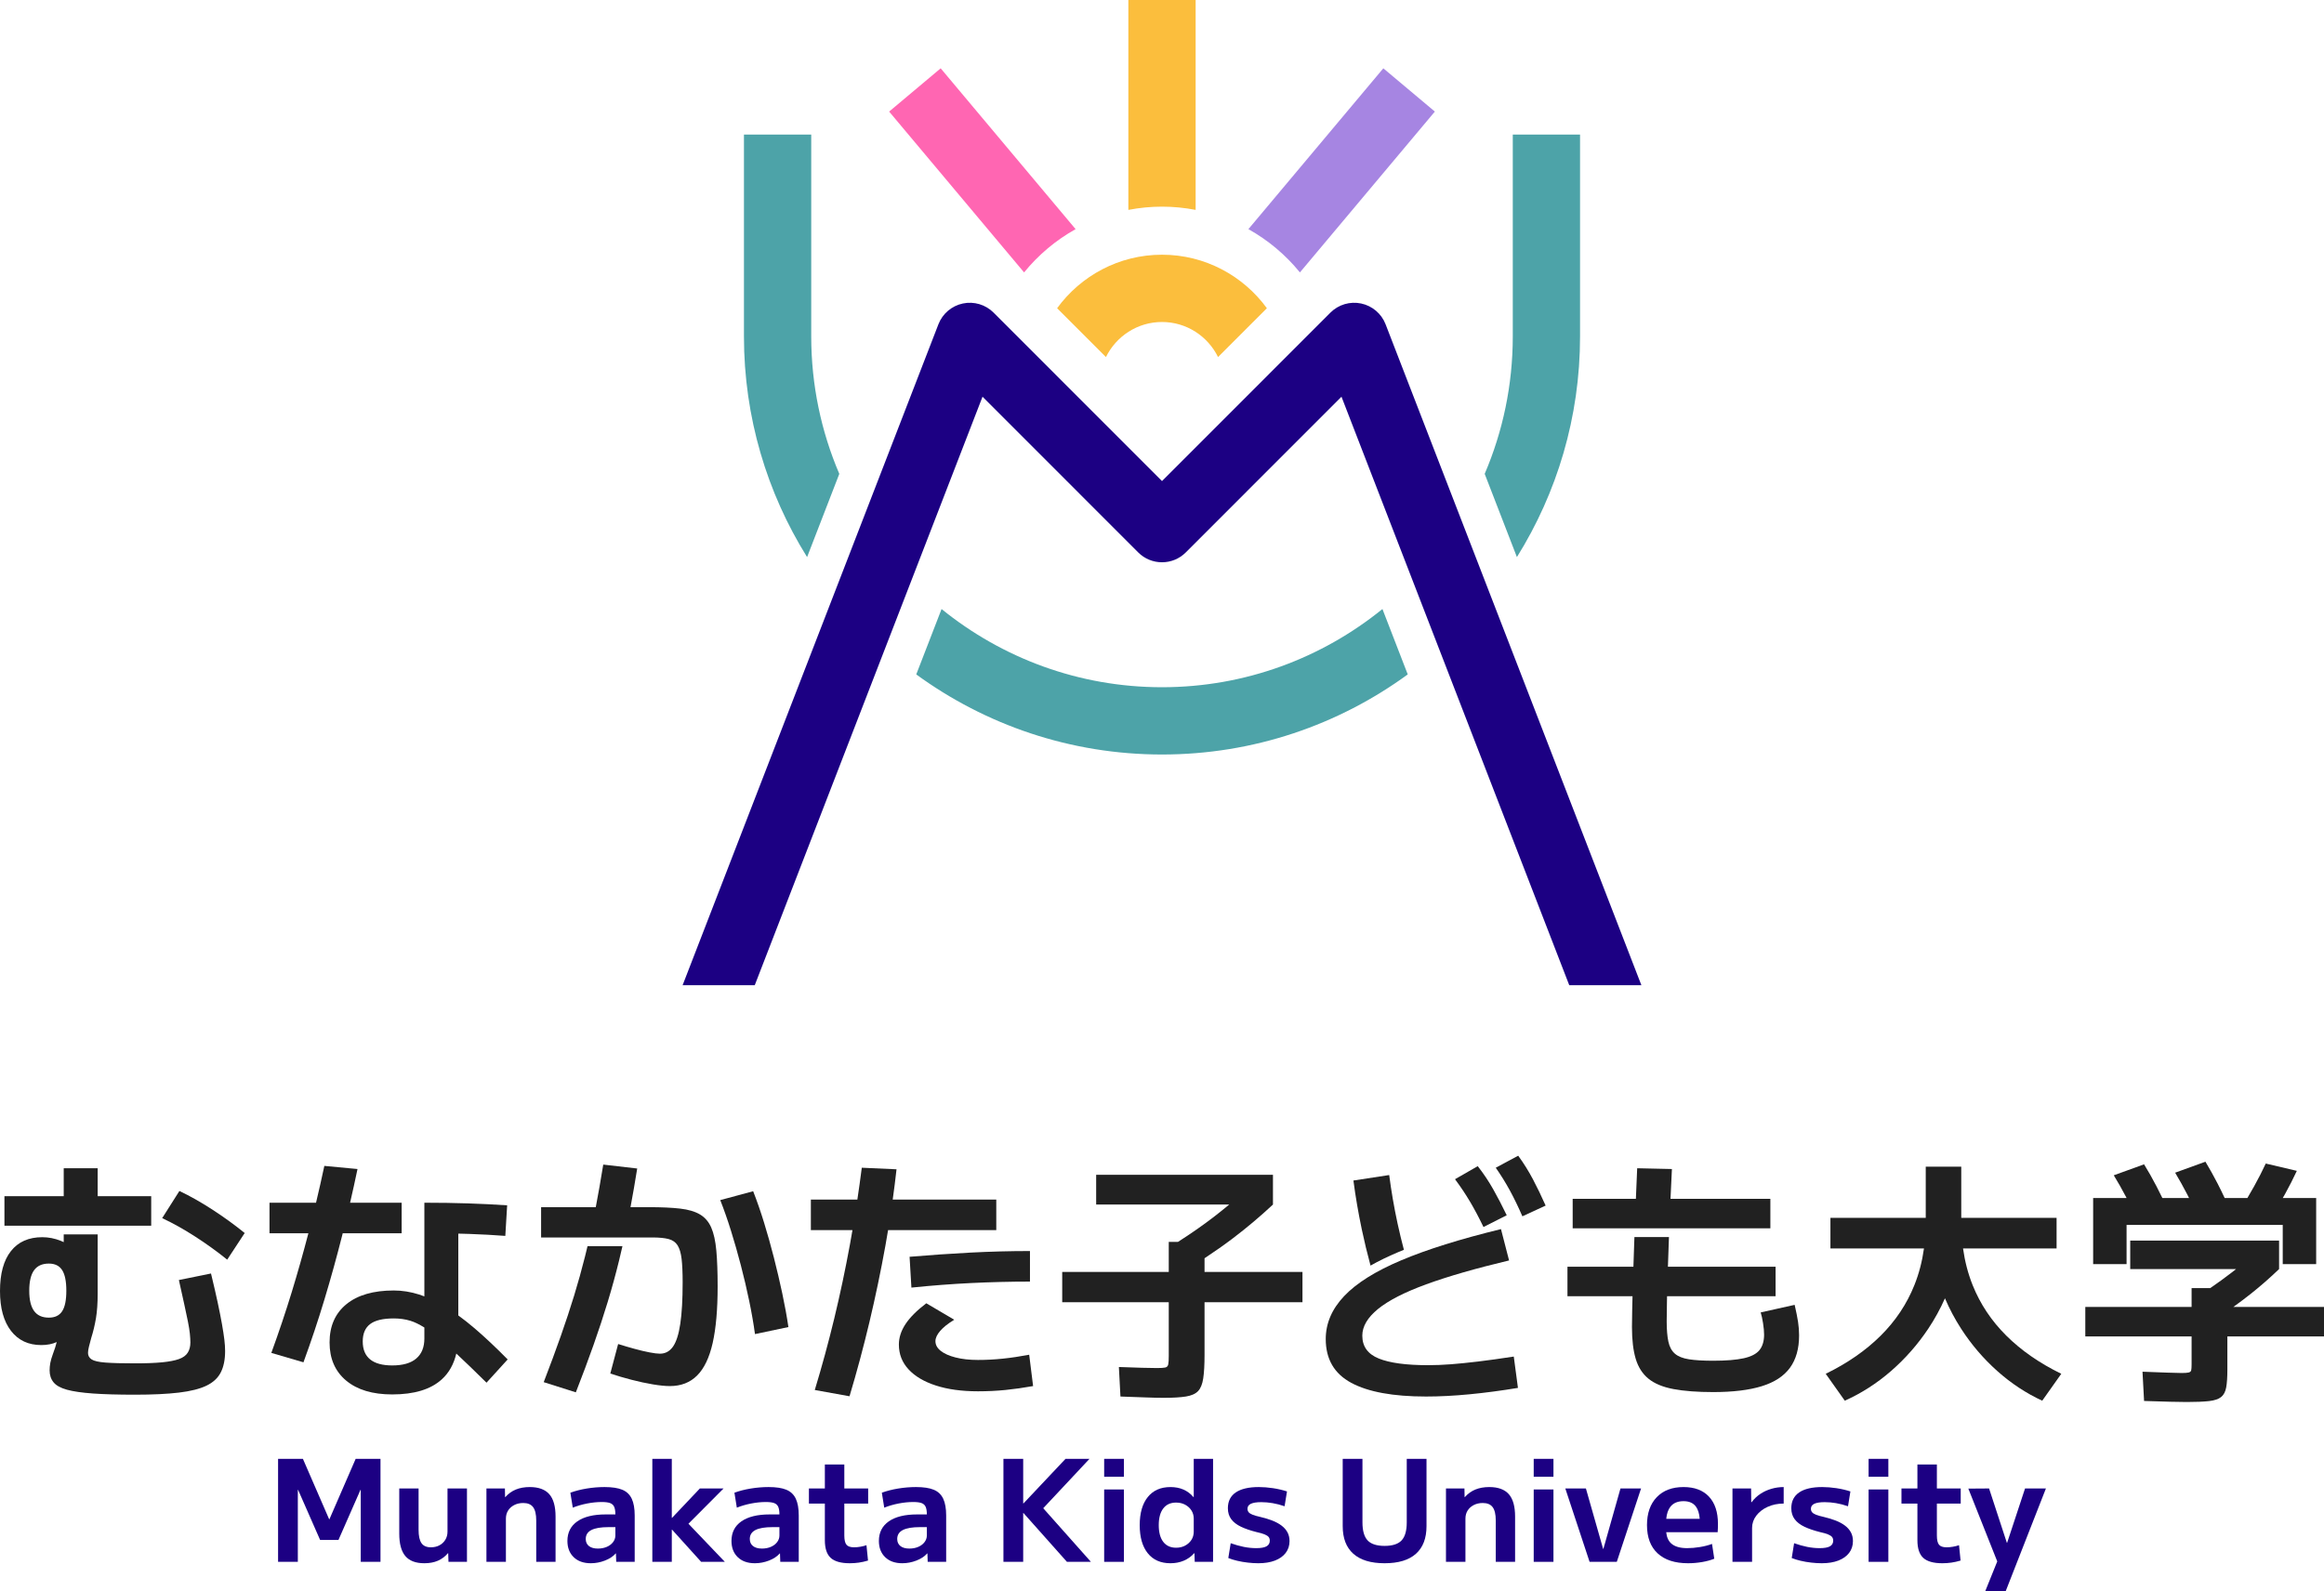 <svg width="400" height="274" viewBox="0 0 400 274" fill="none" xmlns="http://www.w3.org/2000/svg">
<path d="M185.129 39.45L161.906 11.762L153.036 19.209L176.262 46.901C178.711 43.89 181.72 41.355 185.129 39.45Z" fill="#FF66B2"/>
<path d="M223.738 46.901L246.964 19.209L238.094 11.762L214.872 39.45C218.28 41.355 221.289 43.89 223.738 46.901Z" fill="#A685E2"/>
<path d="M205.789 36.136V0H194.21V36.136C196.086 35.775 198.02 35.579 200 35.579C201.979 35.579 203.913 35.775 205.789 36.136Z" fill="#FBBE3D"/>
<path d="M200 43.853C192.589 43.853 186.013 47.487 181.949 53.064L190.354 61.472C192.106 57.904 195.766 55.437 200 55.437C204.234 55.437 207.894 57.904 209.646 61.472L218.051 53.064C213.987 47.487 207.411 43.853 200 43.853Z" fill="#FBBE3D"/>
<path d="M261.086 95.913C267.969 84.878 271.954 71.855 271.954 57.917V23.167H260.375V57.917C260.375 66.313 258.65 74.312 255.542 81.584L261.086 95.913Z" fill="#4DA3A8"/>
<path d="M237.941 104.855C227.565 113.266 214.364 118.319 200 118.319C185.637 118.319 172.436 113.266 162.06 104.856L157.704 116.114C169.585 124.78 184.205 129.902 200 129.902C215.796 129.902 230.416 124.78 242.297 116.113L237.941 104.855Z" fill="#4DA3A8"/>
<path d="M144.458 81.584C141.351 74.312 139.626 66.313 139.626 57.917V23.167H128.047V57.917C128.047 71.855 132.031 84.878 138.914 95.913L144.458 81.584Z" fill="#4DA3A8"/>
<path d="M129.907 169.619L169.109 68.301L195.906 95.111C198.168 97.372 201.833 97.372 204.094 95.111L230.892 68.301L270.094 169.619H282.51L238.481 55.828C237.775 54.002 236.193 52.656 234.278 52.252C232.364 51.847 230.373 52.438 228.988 53.823L200 82.825L171.012 53.823C169.627 52.439 167.639 51.846 165.723 52.252C163.807 52.656 162.226 54.002 161.519 55.828L117.49 169.619H129.907Z" fill="#1C0083"/>
<path d="M78.884 226.479V212.39C79.529 212.405 80.168 212.422 80.794 212.444C82.966 212.519 85.026 212.632 86.974 212.781L87.29 207.52C85.071 207.37 82.809 207.258 80.502 207.183C78.195 207.108 75.707 207.07 73.041 207.07V223.196C72.74 223.082 72.439 222.971 72.142 222.876C70.673 222.412 69.22 222.18 67.782 222.18C64.276 222.18 61.556 222.967 59.624 224.54C57.691 226.114 56.725 228.311 56.725 231.128C56.725 233.916 57.675 236.105 59.579 237.693C61.481 239.282 64.125 240.077 67.512 240.077C71.288 240.077 74.126 239.215 76.029 237.491C77.277 236.361 78.108 234.872 78.538 233.038C79.992 234.393 81.723 236.062 83.738 238.053L87.379 234.051C85.341 231.983 83.446 230.199 81.693 228.7C80.729 227.875 79.794 227.14 78.884 226.479ZM73.041 230.454C73.041 231.953 72.576 233.1 71.647 233.893C70.718 234.688 69.34 235.085 67.512 235.085C65.834 235.085 64.568 234.741 63.714 234.051C62.86 233.362 62.433 232.328 62.433 230.948C62.433 229.599 62.86 228.603 63.714 227.958C64.568 227.314 65.924 226.991 67.782 226.991C68.8 226.991 69.752 227.126 70.636 227.396C71.356 227.615 72.161 228.009 73.041 228.557L73.041 230.454Z" fill="#212121"/>
<path d="M58.986 212.332H69.13V207.07H60.257C60.7 205.154 61.126 203.22 61.534 201.269L55.825 200.73C55.368 202.881 54.89 204.992 54.395 207.07H46.386V212.332H53.078C52.188 215.736 51.241 219.096 50.23 222.405C49.165 225.883 47.989 229.39 46.701 232.927L52.23 234.546C53.548 230.948 54.754 227.336 55.848 223.708C56.941 220.082 57.96 216.401 58.904 212.669C58.932 212.557 58.958 212.443 58.986 212.332Z" fill="#212121"/>
<path d="M172.601 233.917C171.163 234.067 169.74 234.141 168.331 234.141C166.863 234.141 165.574 233.999 164.466 233.714C163.357 233.43 162.503 233.047 161.904 232.567C161.304 232.088 161.005 231.533 161.005 230.904C161.005 230.364 161.274 229.779 161.814 229.15C162.353 228.52 163.162 227.876 164.241 227.216L159.432 224.383C157.813 225.613 156.622 226.804 155.858 227.958C155.094 229.112 154.712 230.289 154.712 231.488C154.712 233.137 155.266 234.561 156.375 235.76C157.483 236.959 159.056 237.888 161.095 238.548C163.132 239.207 165.545 239.538 168.331 239.538C169.949 239.538 171.515 239.462 173.028 239.313C174.541 239.162 176.137 238.937 177.815 238.638L177.141 233.242C175.553 233.542 174.04 233.767 172.601 233.917Z" fill="#212121"/>
<path d="M171.477 206.531H153.651C153.892 204.788 154.116 203.048 154.307 201.315L148.329 201.045C148.095 202.889 147.838 204.715 147.567 206.531H139.564V211.792H146.723C146.579 212.626 146.435 213.46 146.284 214.288C145.489 218.62 144.59 222.862 143.587 227.014C142.582 231.166 141.467 235.265 140.238 239.313L146.216 240.392C147.475 236.195 148.621 231.923 149.655 227.576C150.689 223.229 151.602 218.852 152.397 214.445C152.556 213.559 152.705 212.676 152.852 211.792H171.477V206.531Z" fill="#212121"/>
<path d="M156.555 216.379L156.869 221.685C160.345 221.325 163.776 221.063 167.162 220.898C170.548 220.733 173.919 220.651 177.275 220.651V215.39C173.859 215.39 170.436 215.479 167.005 215.659C163.573 215.839 160.09 216.08 156.555 216.379Z" fill="#212121"/>
<path d="M255.332 211.253L259.332 209.229C258.553 207.61 257.774 206.111 256.995 204.732C256.215 203.353 255.332 202.034 254.343 200.775L250.433 203.024C251.391 204.313 252.253 205.602 253.017 206.89C253.781 208.18 254.552 209.634 255.332 211.253Z" fill="#212121"/>
<path d="M261.31 198.976L257.445 201.045C258.344 202.334 259.153 203.638 259.872 204.957C260.591 206.277 261.31 207.76 262.029 209.409L266.03 207.565C265.311 205.946 264.584 204.44 263.85 203.046C263.115 201.652 262.269 200.296 261.31 198.976Z" fill="#212121"/>
<path d="M339.523 221.257C338.731 219.282 338.183 217.175 337.873 214.94H353.973V209.678H337.567V200.865H331.454V209.678H315.048V214.94H331.149C330.838 217.175 330.291 219.282 329.499 221.257C328.196 224.511 326.263 227.411 323.701 229.959C321.139 232.507 317.984 234.696 314.239 236.524L317.521 241.156C320.397 239.867 323.056 238.158 325.499 236.03C327.941 233.901 330.068 231.481 331.881 228.767C332.997 227.097 333.956 225.349 334.76 223.526C335.538 225.349 336.466 227.097 337.545 228.767C339.298 231.481 341.365 233.901 343.748 236.03C346.13 238.158 348.715 239.867 351.501 241.156L354.782 236.524C351.036 234.696 347.883 232.507 345.321 229.959C342.759 227.411 340.826 224.511 339.523 221.257Z" fill="#212121"/>
<path d="M384.397 225.013C385.45 224.258 386.459 223.501 387.414 222.742C389.092 221.408 390.71 219.992 392.269 218.492V213.591H366.648V218.492H384.874C384.636 218.68 384.399 218.867 384.156 219.054C382.921 220.005 381.674 220.911 380.415 221.775H377.211V225.013H358.917V230.094H377.211V234.861C377.211 235.37 377.189 235.723 377.144 235.917C377.099 236.113 376.956 236.24 376.717 236.299C376.477 236.36 376.072 236.389 375.503 236.389C374.964 236.389 374.117 236.367 372.964 236.322C371.81 236.277 370.409 236.225 368.761 236.165L369.031 241.201C370.858 241.261 372.357 241.306 373.526 241.336C374.694 241.365 375.638 241.381 376.357 241.381C377.976 241.381 379.256 241.328 380.201 241.224C381.144 241.118 381.841 240.886 382.29 240.526C382.74 240.167 383.032 239.612 383.167 238.863C383.302 238.113 383.369 237.094 383.369 235.805V230.094H400V225.013H384.397Z" fill="#212121"/>
<path d="M366.019 210.893H392.898V217.638H398.652V206.261H392.901C393.041 206.013 393.189 205.767 393.325 205.519C394.059 204.185 394.726 202.874 395.325 201.584L389.976 200.325C389.377 201.614 388.71 202.919 387.976 204.237C387.599 204.916 387.21 205.59 386.813 206.261H382.903C382.519 205.437 382.123 204.618 381.706 203.81C381.017 202.477 380.313 201.21 379.593 200.01L374.38 201.899C375.099 203.099 375.802 204.365 376.492 205.699C376.588 205.885 376.676 206.074 376.771 206.261H372.18C371.846 205.568 371.501 204.878 371.143 204.193C370.454 202.874 369.75 201.629 369.031 200.46L363.817 202.349C364.536 203.518 365.24 204.762 365.93 206.081C365.961 206.141 365.989 206.201 366.02 206.261H360.266V217.638H366.019V210.893Z" fill="#212121"/>
<path d="M26.025 205.946H16.811V201.135H10.967V205.946H0.764V211.028H26.025V205.946Z" fill="#212121"/>
<path d="M30.879 205.047L27.913 209.723C29.77 210.593 31.673 211.657 33.621 212.916C35.569 214.175 37.397 215.495 39.105 216.873L42.116 212.287C40.378 210.878 38.528 209.536 36.565 208.262C34.603 206.988 32.707 205.917 30.879 205.047Z" fill="#212121"/>
<path d="M38.206 227.98C38.026 226.961 37.786 225.747 37.487 224.338C37.187 222.929 36.797 221.235 36.318 219.256L30.79 220.381C31.149 222 31.456 223.387 31.711 224.54C31.965 225.695 32.175 226.684 32.34 227.508C32.505 228.333 32.617 229.037 32.678 229.622C32.737 230.206 32.767 230.709 32.767 231.128C32.767 231.818 32.617 232.403 32.318 232.882C32.018 233.362 31.516 233.729 30.812 233.984C30.108 234.238 29.141 234.426 27.913 234.546C26.684 234.666 25.126 234.725 23.238 234.725C21.02 234.725 19.328 234.68 18.159 234.591C16.991 234.501 16.196 234.321 15.777 234.051C15.357 233.781 15.148 233.407 15.148 232.927C15.148 232.657 15.2 232.305 15.305 231.87C15.409 231.436 15.537 230.948 15.687 230.409C16.046 229.27 16.323 228.115 16.518 226.946C16.713 225.777 16.811 224.368 16.811 222.719V212.526H10.967V213.857C10.803 213.781 10.638 213.702 10.473 213.635C9.424 213.216 8.36 213.006 7.282 213.006C4.944 213.006 3.146 213.801 1.888 215.39C0.629 216.979 0 219.272 0 222.269C0 225.208 0.629 227.493 1.888 229.127C3.146 230.761 4.884 231.578 7.102 231.578C8.124 231.578 9.009 231.404 9.761 231.062C9.612 231.672 9.404 232.335 9.125 233.061C8.884 233.722 8.727 234.261 8.653 234.68C8.578 235.101 8.54 235.52 8.54 235.94C8.54 236.749 8.765 237.43 9.214 237.986C9.664 238.54 10.435 238.967 11.529 239.268C12.623 239.567 14.121 239.784 16.024 239.919C17.927 240.054 20.331 240.122 23.238 240.122C26.265 240.122 28.782 240.001 30.79 239.762C32.797 239.522 34.378 239.125 35.532 238.57C36.685 238.015 37.51 237.251 38.004 236.277C38.498 235.303 38.745 234.081 38.745 232.612C38.745 232.013 38.7 231.346 38.611 230.611C38.52 229.877 38.386 229 38.206 227.98ZM10.698 225.754C10.218 226.49 9.454 226.856 8.405 226.856C7.266 226.856 6.42 226.474 5.866 225.709C5.311 224.945 5.034 223.783 5.034 222.225C5.034 220.636 5.311 219.459 5.866 218.694C6.42 217.93 7.266 217.548 8.405 217.548C9.454 217.548 10.218 217.923 10.698 218.672C11.177 219.422 11.417 220.606 11.417 222.225C11.417 223.843 11.177 225.02 10.698 225.754Z" fill="#212121"/>
<path d="M207.322 216.632C209.041 215.498 210.687 214.343 212.243 213.164C214.596 211.38 216.88 209.453 219.098 207.385V202.259H188.668V207.385H211.565C210.735 208.076 209.9 208.755 209.052 209.408C207.091 210.923 204.983 212.39 202.747 213.815H201.164V218.987H182.825V224.203H201.164V233.466C201.164 234.126 201.134 234.606 201.074 234.905C201.014 235.205 200.842 235.386 200.557 235.445C200.272 235.506 199.8 235.535 199.141 235.535C198.541 235.535 197.695 235.52 196.601 235.49C195.507 235.461 194.167 235.415 192.579 235.355L192.848 240.437C194.556 240.496 196.017 240.549 197.231 240.594C198.444 240.639 199.456 240.662 200.265 240.662C201.883 240.662 203.164 240.586 204.108 240.437C205.052 240.286 205.748 239.979 206.198 239.514C206.647 239.049 206.947 238.315 207.097 237.311C207.247 236.307 207.322 234.966 207.322 233.286V224.203H224.177V218.987H207.322V216.632Z" fill="#212121"/>
<path d="M107.133 214.55H101.123C100.979 215.162 100.833 215.765 100.684 216.356C100.115 218.62 99.493 220.853 98.819 223.056C98.145 225.26 97.38 227.576 96.526 230.004C95.672 232.432 94.691 235.085 93.582 237.963L99.111 239.717C100.249 236.809 101.268 234.081 102.167 231.533C103.066 228.985 103.875 226.527 104.595 224.158C105.314 221.79 105.966 219.414 106.55 217.03C106.749 216.217 106.943 215.387 107.133 214.55Z" fill="#212121"/>
<path d="M133.204 216.536C132.679 214.483 132.118 212.482 131.519 210.533C130.919 208.584 130.29 206.771 129.631 205.092L123.967 206.62C124.596 208.21 125.21 209.964 125.81 211.882C126.409 213.801 126.978 215.794 127.518 217.862C128.057 219.931 128.536 221.977 128.956 224.001C129.376 226.024 129.705 227.921 129.945 229.689L135.698 228.475C135.429 226.647 135.077 224.713 134.642 222.674C134.207 220.636 133.728 218.59 133.204 216.536Z" fill="#212121"/>
<path d="M122.416 211.342C121.982 210.353 121.338 209.604 120.484 209.094C119.63 208.585 118.491 208.247 117.068 208.082C115.644 207.918 113.854 207.835 111.696 207.835H108.522C108.915 205.739 109.299 203.523 109.674 201.18L103.83 200.505C103.401 203.154 102.973 205.59 102.544 207.835H93.133V213.051H112.281C113.449 213.051 114.378 213.141 115.067 213.321C115.757 213.501 116.273 213.861 116.618 214.4C116.962 214.94 117.195 215.72 117.315 216.738C117.434 217.758 117.495 219.107 117.495 220.786C117.495 223.724 117.36 226.1 117.09 227.913C116.82 229.727 116.4 231.038 115.832 231.848C115.262 232.657 114.512 233.062 113.584 233.062C113.164 233.062 112.565 232.988 111.786 232.837C111.007 232.687 110.153 232.485 109.224 232.23C108.295 231.976 107.351 231.698 106.392 231.398L105.044 236.48C106.212 236.87 107.433 237.229 108.707 237.558C109.981 237.888 111.202 238.15 112.37 238.346C113.539 238.54 114.512 238.638 115.292 238.638C117.21 238.638 118.776 238.031 119.99 236.817C121.203 235.603 122.094 233.737 122.664 231.218C123.232 228.7 123.518 225.462 123.518 221.505C123.518 219.047 123.443 216.986 123.293 215.322C123.143 213.658 122.85 212.332 122.416 211.342Z" fill="#212121"/>
<path d="M254.41 234.411C252.658 234.621 251.099 234.778 249.736 234.883C248.372 234.988 247.061 235.041 245.803 235.041C242.027 235.041 239.196 234.658 237.308 233.893C235.42 233.129 234.476 231.818 234.476 229.959C234.476 228.371 235.375 226.841 237.172 225.372C238.971 223.904 241.735 222.487 245.466 221.123C249.196 219.759 253.953 218.387 259.737 217.008L258.343 211.612C251.331 213.321 245.608 215.112 241.173 216.986C236.738 218.86 233.464 220.914 231.352 223.146C229.239 225.38 228.183 227.846 228.183 230.544C228.183 233.992 229.644 236.502 232.565 238.076C235.487 239.65 239.78 240.437 245.443 240.437C247.78 240.437 250.275 240.309 252.927 240.054C255.579 239.799 258.358 239.432 261.265 238.952L260.546 233.556C258.208 233.916 256.163 234.201 254.41 234.411Z" fill="#212121"/>
<path d="M235.891 217.895C237.295 217.099 238.863 216.335 240.591 215.605C240.93 215.461 241.28 215.319 241.635 215.176C241.236 213.668 240.871 212.158 240.544 210.645C239.944 207.872 239.465 205.092 239.105 202.304L232.947 203.248C233.307 206.007 233.786 208.809 234.386 211.657C234.817 213.705 235.32 215.785 235.891 217.895Z" fill="#212121"/>
<path d="M308.89 224.653L303.047 225.957C303.197 226.437 303.331 227.059 303.451 227.823C303.571 228.588 303.631 229.24 303.631 229.779C303.631 230.889 303.369 231.773 302.845 232.432C302.32 233.092 301.414 233.564 300.126 233.849C298.837 234.134 297.084 234.276 294.867 234.276C293.159 234.276 291.772 234.194 290.709 234.029C289.645 233.864 288.836 233.542 288.281 233.062C287.727 232.582 287.352 231.893 287.158 230.993C286.963 230.094 286.866 228.925 286.866 227.486C286.866 226.647 286.881 225.5 286.911 224.046C286.917 223.763 286.923 223.466 286.93 223.169H305.609V218.087H287.078C287.129 216.524 287.186 214.892 287.248 213.186C287.25 213.116 287.254 213.047 287.256 212.976H281.312C281.298 213.375 281.283 213.778 281.269 214.175C281.223 215.534 281.18 216.833 281.139 218.087H269.786V223.169H280.985C280.964 223.943 280.946 224.666 280.932 225.327C280.902 226.737 280.888 227.786 280.888 228.475C280.888 230.694 281.105 232.522 281.539 233.961C281.973 235.4 282.708 236.54 283.742 237.379C284.776 238.218 286.206 238.81 288.035 239.155C289.862 239.499 292.139 239.672 294.867 239.672C298.252 239.672 301.039 239.335 303.227 238.66C305.414 237.986 307.032 236.929 308.081 235.49C309.13 234.051 309.655 232.193 309.655 229.914C309.655 229.135 309.594 228.355 309.475 227.576C309.355 226.797 309.16 225.822 308.89 224.653Z" fill="#212121"/>
<path d="M289.765 211.477H304.71V206.396H287.523C287.604 204.593 287.684 202.881 287.765 201.269L281.787 201.135C281.712 202.821 281.638 204.577 281.564 206.396H270.685V211.477H289.765Z" fill="#212121"/>
<path d="M56.7 261.563H56.652L52.136 251.167H47.862V268.899H51.262V256.51H51.31L55.098 265.134H58.254L62.042 256.51H62.091V268.899H65.49V251.167H61.216L56.7 261.563Z" fill="#1C0083"/>
<path d="M77.023 263.7C77.023 264.219 76.901 264.68 76.658 265.085C76.416 265.49 76.079 265.81 75.651 266.045C75.222 266.279 74.724 266.396 74.157 266.396C73.413 266.396 72.875 266.158 72.543 265.68C72.211 265.202 72.045 264.437 72.045 263.384V256.267H68.719V264.04C68.719 265.789 69.067 267.077 69.763 267.902C70.459 268.728 71.551 269.141 73.041 269.141C73.915 269.141 74.683 269 75.347 268.716C76.011 268.433 76.594 268 77.096 267.417H77.144L77.192 268.899H80.373V256.267H77.023V263.7Z" fill="#1C0083"/>
<path d="M91.178 256.024C90.271 256.024 89.474 256.166 88.787 256.449C88.099 256.733 87.496 257.166 86.978 257.749H86.929L86.905 256.267H83.724V268.899H87.075V261.466C87.075 260.931 87.2 260.466 87.451 260.069C87.702 259.672 88.054 259.356 88.507 259.121C88.96 258.887 89.478 258.769 90.061 258.769C90.838 258.769 91.404 259.008 91.761 259.486C92.117 259.964 92.295 260.729 92.295 261.781V268.899H95.621V261.125C95.621 259.36 95.261 258.069 94.541 257.251C93.82 256.434 92.7 256.024 91.178 256.024Z" fill="#1C0083"/>
<path d="M107.106 256.486C106.361 256.178 105.341 256.024 104.046 256.024C103.026 256.024 102.002 256.109 100.975 256.279C99.947 256.449 99.012 256.689 98.17 256.996L98.583 259.571C99.36 259.263 100.186 259.024 101.06 258.854C101.934 258.684 102.775 258.599 103.585 258.599C104.2 258.599 104.673 258.66 105.005 258.781C105.337 258.903 105.572 259.118 105.71 259.425C105.847 259.733 105.916 260.17 105.916 260.737H104.241C102.136 260.737 100.513 261.134 99.372 261.927C98.231 262.721 97.661 263.846 97.661 265.303C97.661 266.469 98.021 267.401 98.741 268.097C99.461 268.793 100.445 269.141 101.691 269.141C102.517 269.141 103.326 268.987 104.119 268.68C104.912 268.373 105.535 267.959 105.989 267.441H106.013L106.062 268.899H109.242V260.931C109.242 259.716 109.072 258.749 108.732 258.028C108.393 257.308 107.85 256.794 107.106 256.486ZM105.916 264.356C105.916 264.777 105.782 265.162 105.515 265.51C105.248 265.858 104.888 266.129 104.435 266.324C103.981 266.518 103.472 266.615 102.905 266.615C102.241 266.615 101.727 266.469 101.363 266.178C100.999 265.887 100.817 265.482 100.817 264.963C100.817 264.267 101.141 263.753 101.788 263.421C102.435 263.089 103.415 262.923 104.726 262.923H105.916V264.356Z" fill="#1C0083"/>
<path d="M124.538 256.267H120.459L115.676 261.32H115.628V251.167H112.277V268.899H115.628V263.36H115.676L120.678 268.899H124.757L118.493 262.34L124.538 256.267Z" fill="#1C0083"/>
<path d="M135.343 256.486C134.598 256.178 133.578 256.024 132.284 256.024C131.264 256.024 130.24 256.109 129.212 256.279C128.184 256.449 127.249 256.689 126.408 256.996L126.821 259.571C127.598 259.263 128.423 259.024 129.297 258.854C130.171 258.684 131.013 258.599 131.822 258.599C132.437 258.599 132.911 258.66 133.243 258.781C133.574 258.903 133.809 259.118 133.947 259.425C134.084 259.733 134.153 260.17 134.153 260.737H132.478C130.374 260.737 128.751 261.134 127.61 261.927C126.469 262.721 125.898 263.846 125.898 265.303C125.898 266.469 126.258 267.401 126.979 268.097C127.699 268.793 128.682 269.141 129.929 269.141C130.754 269.141 131.563 268.987 132.357 268.68C133.15 268.373 133.773 267.959 134.226 267.441H134.25L134.299 268.899H137.479V260.931C137.479 259.716 137.31 258.749 136.97 258.028C136.63 257.308 136.087 256.794 135.343 256.486ZM134.153 264.356C134.153 264.777 134.02 265.162 133.753 265.51C133.486 265.858 133.125 266.129 132.672 266.324C132.219 266.518 131.709 266.615 131.143 266.615C130.479 266.615 129.965 266.469 129.601 266.178C129.237 265.887 129.054 265.482 129.054 264.963C129.054 264.267 129.378 263.753 130.026 263.421C130.673 263.089 131.652 262.923 132.964 262.923H134.153V264.356Z" fill="#1C0083"/>
<path d="M145.322 252.138H141.972V256.267H139.228V258.867H141.972V265.182C141.972 266.591 142.307 267.603 142.979 268.219C143.651 268.834 144.748 269.142 146.269 269.142C146.803 269.142 147.321 269.105 147.823 269.032C148.325 268.96 148.851 268.842 149.401 268.68L149.134 266.033C148.81 266.146 148.458 266.235 148.078 266.3C147.698 266.365 147.338 266.397 146.997 266.397C146.366 266.397 145.929 266.247 145.687 265.948C145.444 265.648 145.322 265.118 145.322 264.357V258.867H149.426V256.267H145.322L145.322 252.138Z" fill="#1C0083"/>
<path d="M160.716 256.486C159.971 256.178 158.951 256.024 157.656 256.024C156.636 256.024 155.612 256.109 154.585 256.279C153.557 256.449 152.622 256.689 151.78 256.996L152.193 259.571C152.97 259.263 153.796 259.024 154.67 258.854C155.544 258.684 156.385 258.599 157.195 258.599C157.81 258.599 158.283 258.66 158.615 258.781C158.947 258.903 159.182 259.118 159.319 259.425C159.457 259.733 159.526 260.17 159.526 260.737H157.85C155.746 260.737 154.123 261.134 152.982 261.927C151.841 262.721 151.271 263.846 151.271 265.303C151.271 266.469 151.631 267.401 152.351 268.097C153.071 268.793 154.055 269.141 155.301 269.141C156.127 269.141 156.936 268.987 157.729 268.68C158.522 268.373 159.145 267.959 159.599 267.441H159.623L159.671 268.899H162.852V260.931C162.852 259.716 162.682 258.749 162.342 258.028C162.002 257.308 161.46 256.794 160.716 256.486ZM159.526 264.356C159.526 264.777 159.392 265.162 159.125 265.51C158.858 265.858 158.498 266.129 158.045 266.324C157.591 266.518 157.081 266.615 156.515 266.615C155.851 266.615 155.337 266.469 154.973 266.178C154.609 265.887 154.427 265.482 154.427 264.963C154.427 264.267 154.751 263.753 155.398 263.421C156.045 263.089 157.025 262.923 158.336 262.923H159.526V264.356Z" fill="#1C0083"/>
<path d="M187.52 251.167H183.393L176.157 258.842H176.109V251.167H172.709V268.899H176.109V260.494H176.157L183.636 268.899H187.763L179.557 259.668L187.52 251.167Z" fill="#1C0083"/>
<path d="M193.445 256.438H190.046V268.899H193.445V256.438Z" fill="#1C0083"/>
<path d="M193.445 251.167H190.046V254.251H193.445V251.167Z" fill="#1C0083"/>
<path d="M205.463 257.749H205.415C204.913 257.166 204.334 256.733 203.679 256.45C203.023 256.166 202.283 256.025 201.457 256.025C199.773 256.025 198.47 256.599 197.548 257.749C196.625 258.899 196.164 260.51 196.164 262.583C196.164 264.656 196.625 266.267 197.548 267.417C198.47 268.567 199.773 269.142 201.457 269.142C202.283 269.142 203.043 268.996 203.739 268.705C204.435 268.413 205.034 267.984 205.536 267.417H205.585L205.633 268.899H208.79V251.167H205.463V257.749ZM205.463 263.7C205.463 264.235 205.33 264.708 205.063 265.122C204.796 265.534 204.435 265.862 203.982 266.105C203.529 266.348 203.011 266.47 202.428 266.47C201.473 266.47 200.737 266.134 200.219 265.461C199.7 264.79 199.442 263.83 199.442 262.583C199.442 261.336 199.7 260.377 200.219 259.704C200.737 259.033 201.473 258.696 202.428 258.696C203.011 258.696 203.529 258.818 203.982 259.061C204.435 259.304 204.796 259.632 205.063 260.045C205.33 260.457 205.463 260.931 205.463 261.466V263.7Z" fill="#1C0083"/>
<path d="M220.59 262.668C220.153 262.336 219.627 262.048 219.012 261.805C218.396 261.563 217.709 261.352 216.948 261.174C216.365 261.045 215.912 260.915 215.588 260.785C215.264 260.656 215.038 260.51 214.909 260.348C214.779 260.187 214.714 259.992 214.714 259.765C214.714 259.376 214.909 259.089 215.297 258.903C215.686 258.717 216.284 258.623 217.094 258.623C217.725 258.623 218.372 258.68 219.036 258.793C219.7 258.907 220.388 259.085 221.1 259.328L221.513 256.777C220.768 256.535 219.971 256.348 219.121 256.219C218.271 256.089 217.45 256.024 216.657 256.024C214.924 256.024 213.605 256.332 212.699 256.947C211.792 257.563 211.339 258.47 211.339 259.668C211.339 260.413 211.533 261.045 211.922 261.563C212.31 262.081 212.873 262.514 213.61 262.862C214.346 263.211 215.232 263.514 216.268 263.773C216.867 263.903 217.332 264.037 217.664 264.174C217.996 264.312 218.226 264.462 218.356 264.623C218.486 264.786 218.551 264.996 218.551 265.255C218.551 265.692 218.364 266.016 217.992 266.227C217.619 266.437 217.029 266.542 216.219 266.542C215.507 266.542 214.791 266.469 214.071 266.324C213.35 266.178 212.602 265.968 211.825 265.692L211.412 268.243C211.849 268.421 212.359 268.579 212.942 268.716C213.525 268.854 214.135 268.959 214.775 269.032C215.414 269.105 216.017 269.141 216.584 269.141C217.684 269.141 218.636 268.987 219.437 268.68C220.238 268.373 220.857 267.931 221.294 267.356C221.731 266.782 221.95 266.105 221.95 265.328C221.95 264.761 221.832 264.259 221.598 263.822C221.363 263.385 221.027 263 220.59 262.668Z" fill="#1C0083"/>
<path d="M242.126 262.097C242.126 263.539 241.831 264.575 241.24 265.207C240.649 265.838 239.674 266.154 238.314 266.154C236.955 266.154 235.979 265.838 235.388 265.207C234.797 264.575 234.502 263.539 234.502 262.097V251.167H231.103V262.753C231.103 264.842 231.714 266.429 232.936 267.514C234.158 268.599 235.951 269.142 238.314 269.142C240.694 269.142 242.49 268.599 243.704 267.514C244.919 266.429 245.526 264.842 245.526 262.753V251.167H242.126V262.097Z" fill="#1C0083"/>
<path d="M256.33 256.024C255.423 256.024 254.626 256.166 253.938 256.449C253.25 256.733 252.647 257.166 252.129 257.749H252.081L252.057 256.267H248.876V268.899H252.227V261.466C252.227 260.931 252.352 260.466 252.603 260.069C252.854 259.672 253.206 259.356 253.659 259.121C254.112 258.887 254.63 258.769 255.213 258.769C255.99 258.769 256.556 259.008 256.913 259.486C257.269 259.964 257.447 260.729 257.447 261.781V268.899H260.773V261.125C260.773 259.36 260.413 258.069 259.693 257.251C258.972 256.434 257.851 256.024 256.33 256.024Z" fill="#1C0083"/>
<path d="M267.377 251.167H263.978V254.251H267.377V251.167Z" fill="#1C0083"/>
<path d="M267.377 256.438H263.978V268.899H267.377V256.438Z" fill="#1C0083"/>
<path d="M275.972 266.664H275.924L272.962 256.267H269.417L273.593 268.899H278.279L282.455 256.267H278.911L275.972 266.664Z" fill="#1C0083"/>
<path d="M289.763 256.024C287.804 256.024 286.267 256.607 285.15 257.773C284.033 258.939 283.475 260.542 283.475 262.583C283.475 264.688 284.085 266.308 285.308 267.441C286.53 268.575 288.274 269.141 290.54 269.141C291.349 269.141 292.155 269.072 292.956 268.935C293.757 268.797 294.457 268.607 295.056 268.364L294.668 265.814C294.069 266.04 293.381 266.219 292.604 266.348C291.827 266.478 291.09 266.542 290.395 266.542C289.164 266.542 288.249 266.275 287.651 265.741C287.155 265.299 286.868 264.649 286.783 263.797H295.639C295.655 263.652 295.667 263.433 295.675 263.142C295.684 262.85 295.688 262.591 295.688 262.364C295.688 260.34 295.173 258.778 294.146 257.676C293.118 256.575 291.657 256.024 289.763 256.024ZM289.763 258.454C290.718 258.454 291.426 258.761 291.888 259.376C292.258 259.871 292.477 260.578 292.55 261.49H286.79C286.876 260.608 287.112 259.914 287.505 259.413C288.007 258.773 288.759 258.454 289.763 258.454Z" fill="#1C0083"/>
<path d="M302.983 257.202C302.409 257.583 301.911 258.057 301.49 258.623H301.417L301.393 256.267H298.188V268.899H301.563V263.069C301.563 262.291 301.806 261.583 302.291 260.943C302.777 260.304 303.433 259.798 304.258 259.425C305.084 259.053 305.998 258.866 307.002 258.866V256.024C306.273 256.024 305.565 256.126 304.877 256.328C304.189 256.531 303.558 256.822 302.983 257.202Z" fill="#1C0083"/>
<path d="M317.564 262.668C317.127 262.336 316.6 262.048 315.986 261.805C315.37 261.563 314.682 261.352 313.922 261.174C313.339 261.045 312.886 260.915 312.562 260.785C312.238 260.656 312.012 260.51 311.882 260.348C311.753 260.187 311.688 259.992 311.688 259.765C311.688 259.376 311.882 259.089 312.271 258.903C312.659 258.717 313.258 258.623 314.067 258.623C314.699 258.623 315.346 258.68 316.01 258.793C316.673 258.907 317.361 259.085 318.074 259.328L318.486 256.777C317.742 256.535 316.945 256.348 316.095 256.219C315.245 256.089 314.423 256.024 313.63 256.024C311.898 256.024 310.579 256.332 309.673 256.947C308.766 257.563 308.313 258.47 308.313 259.668C308.313 260.413 308.507 261.045 308.896 261.563C309.284 262.081 309.846 262.514 310.583 262.862C311.32 263.211 312.206 263.514 313.242 263.773C313.84 263.903 314.306 264.037 314.638 264.174C314.969 264.312 315.2 264.462 315.33 264.623C315.459 264.786 315.524 264.996 315.524 265.255C315.524 265.692 315.338 266.016 314.966 266.227C314.593 266.437 314.002 266.542 313.193 266.542C312.481 266.542 311.765 266.469 311.045 266.324C310.324 266.178 309.575 265.968 308.798 265.692L308.386 268.243C308.823 268.421 309.333 268.579 309.916 268.716C310.498 268.854 311.109 268.959 311.749 269.032C312.388 269.105 312.991 269.141 313.558 269.141C314.658 269.141 315.609 268.987 316.41 268.68C317.212 268.373 317.831 267.931 318.268 267.356C318.705 266.782 318.923 266.105 318.923 265.328C318.923 264.761 318.806 264.259 318.572 263.822C318.336 263.385 318.001 263 317.564 262.668Z" fill="#1C0083"/>
<path d="M325.017 251.167H321.618V254.251H325.017V251.167Z" fill="#1C0083"/>
<path d="M325.017 256.438H321.618V268.899H325.017V256.438Z" fill="#1C0083"/>
<path d="M333.37 252.138H330.019V256.267H327.275V258.867H330.019V265.182C330.019 266.591 330.355 267.603 331.026 268.219C331.698 268.834 332.795 269.142 334.317 269.142C334.851 269.142 335.369 269.105 335.871 269.032C336.372 268.96 336.898 268.842 337.449 268.68L337.182 266.033C336.858 266.146 336.505 266.235 336.125 266.3C335.745 266.365 335.385 266.397 335.045 266.397C334.414 266.397 333.977 266.247 333.734 265.948C333.491 265.648 333.37 265.118 333.37 264.357V258.867H337.473V256.267H333.37V252.138Z" fill="#1C0083"/>
<path d="M348.545 256.267L345.461 265.619H345.413L342.353 256.267L338.784 256.291L343.761 268.826L341.674 274H345.194L352.138 256.267H348.545Z" fill="#1C0083"/>
</svg>
